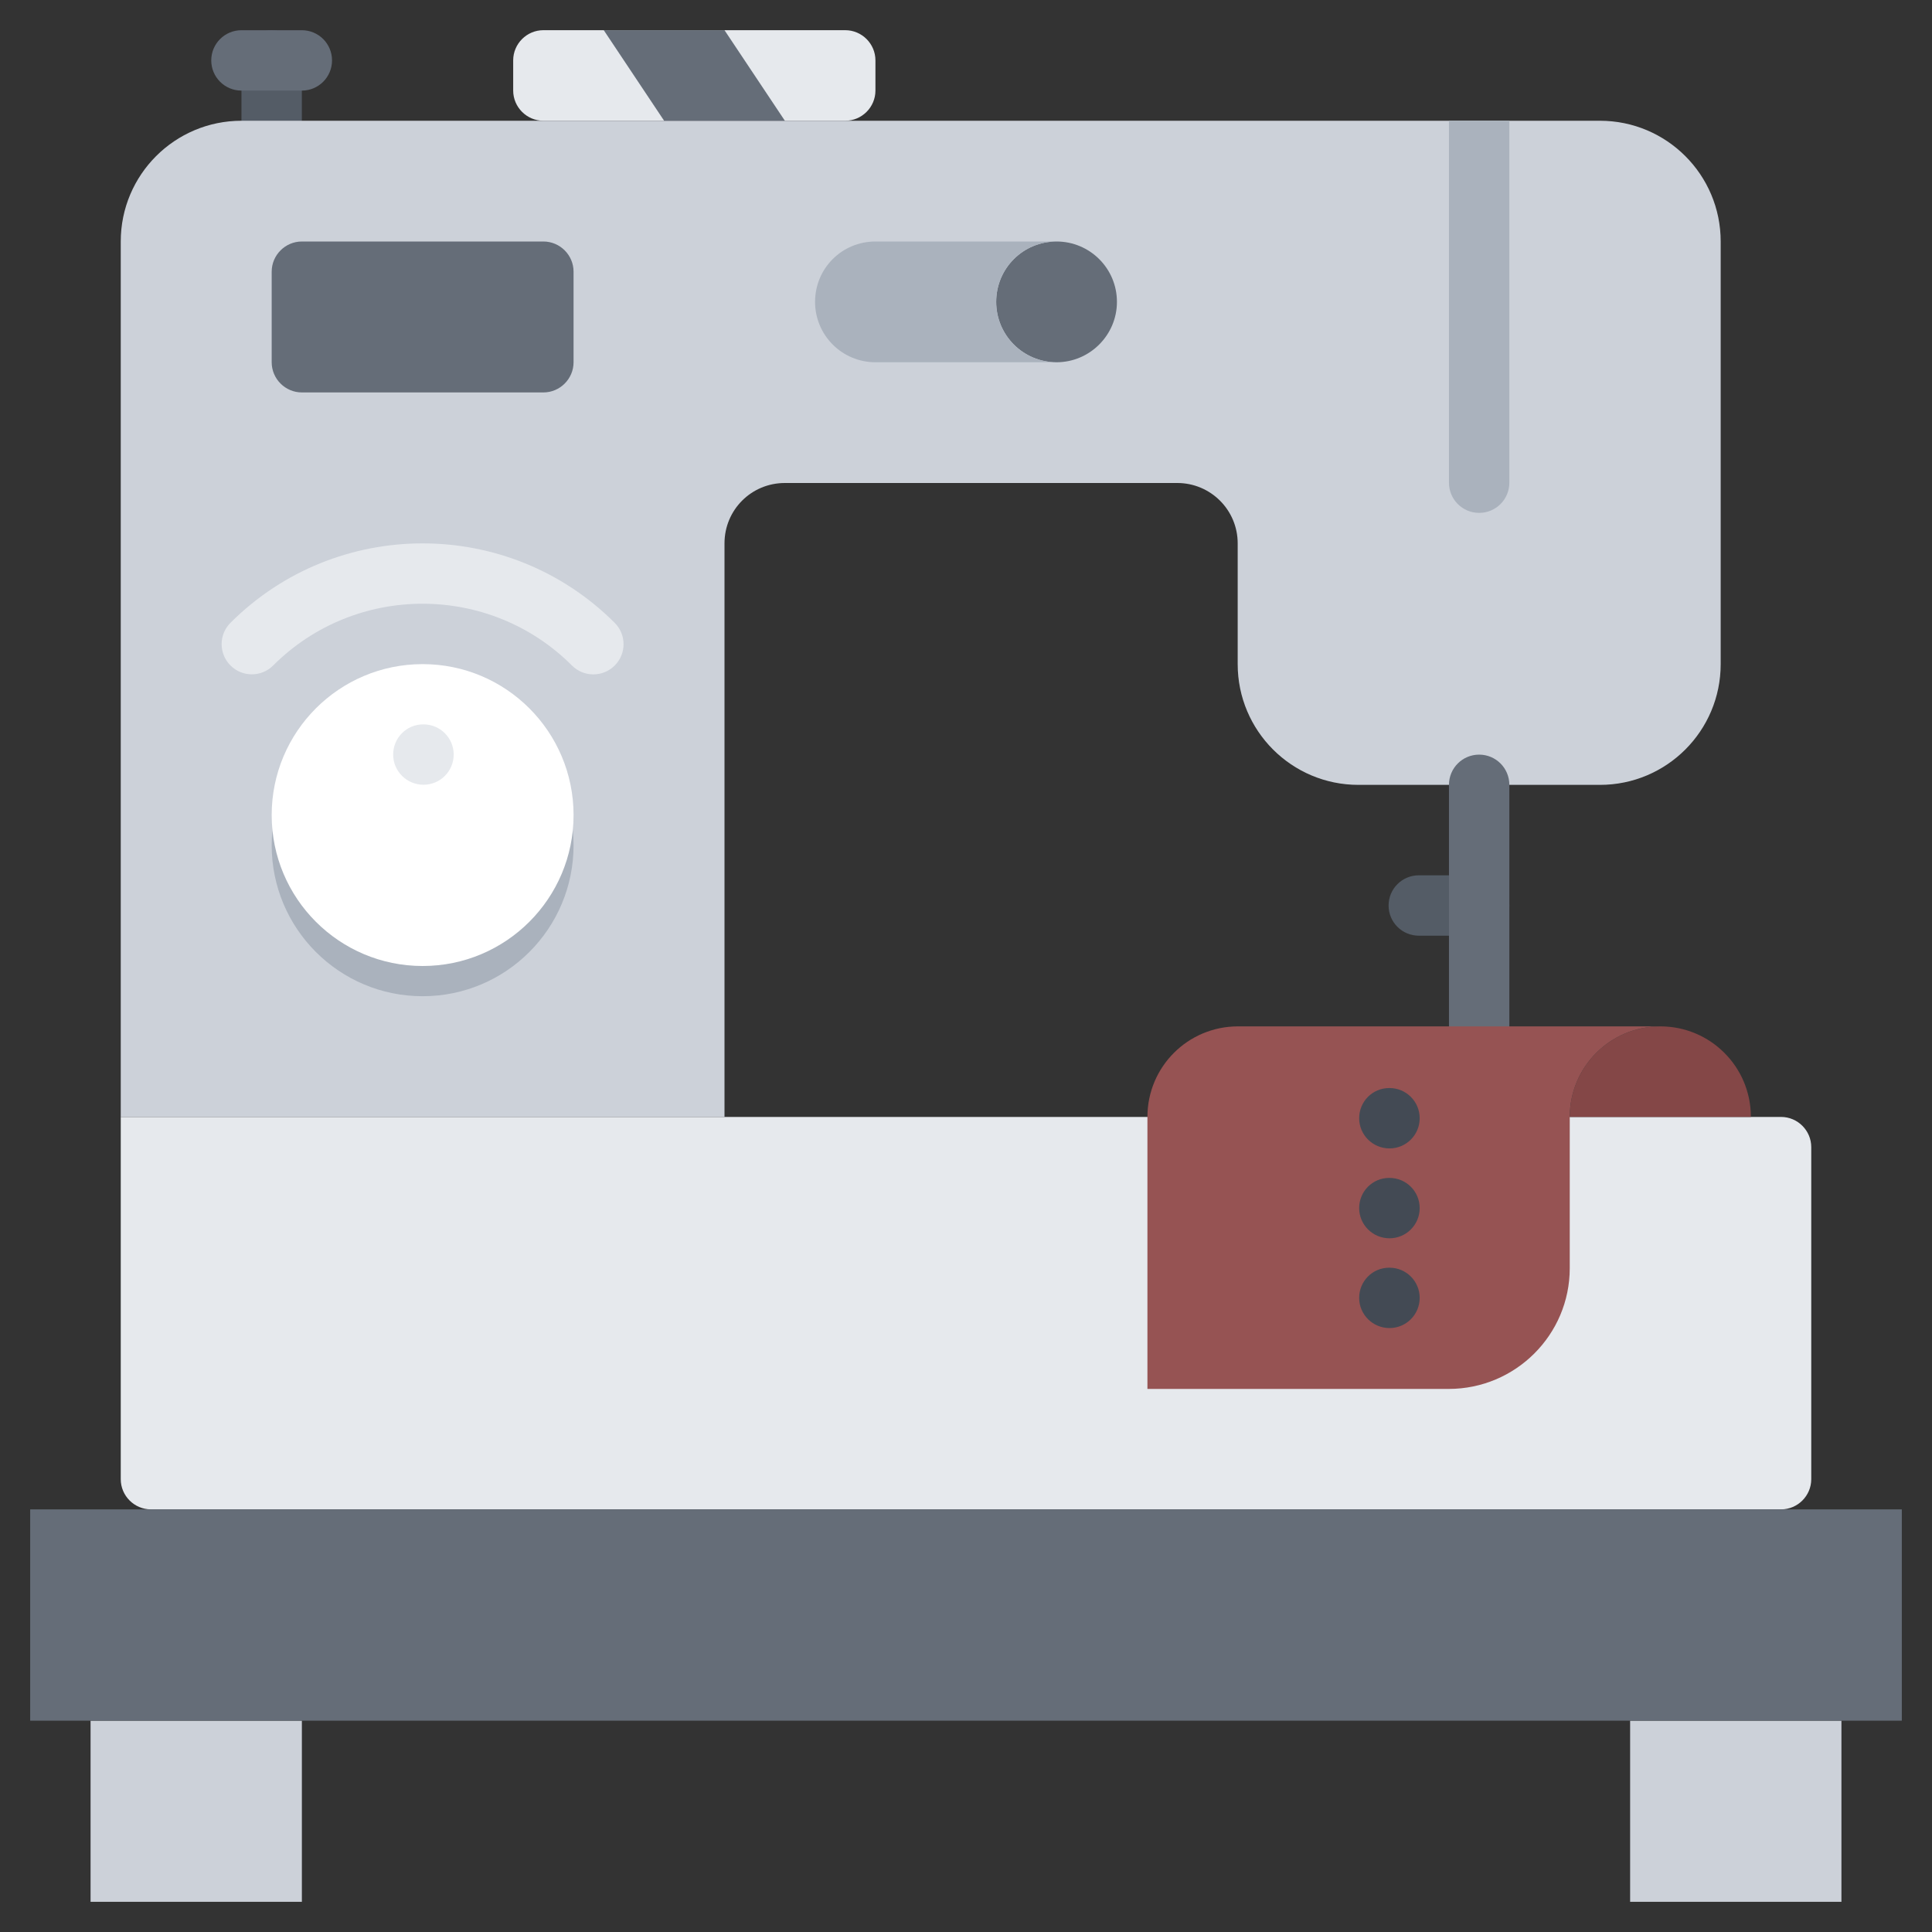 <svg id="icons" enable-background="new 0 0 64 64" height="512" viewBox="0 0 64 64" width="512" xmlns="http://www.w3.org/2000/svg"><rect x="0" y="0" width="64" height="64" fill="#333333" stroke="none"/><g><path d="m17 3c0 .55.45 1 1 1h10c.55 0 1-.45 1-1v-1c0-.55-.45-1-1-1h-10c-.55 0-1 .45-1 1z" fill="#e6e9ed"/><g><path d="m8.999 6.001c-.553 0-1-.447-1-1v-3c0-.553.447-1 1-1s1 .447 1 1v3c0 .553-.447 1-1 1z" fill="#545c66"/></g><g><path d="m9.999 3.001h-2.001c-.553 0-1-.447-1-1s.447-1 1-1h2.001c.553 0 1 .447 1 1s-.447 1-1 1z" fill="#656d78"/></g><path d="m59 37h-54-1v1 11c0 .55.45 1 1 1h54c.55 0 1-.45 1-1v-11c0-.55-.45-1-1-1z" fill="#e6e9ed"/><path d="m53 4h-4-20-3-4-5-8-1c-2.21 0-4 1.79-4 4v29h20v-19c0-1.11.89-2 2-2h13c1.1 0 2 .89 2 2v4c0 2.21 1.79 4 4 4h4 4c2.21 0 4-1.79 4-4v-14c0-2.21-1.79-4-4-4z" fill="#ccd1d9"/><g><path d="m49 30.996h-2.001c-.553 0-1-.447-1-1s.447-1 1-1h2.001c.553 0 1 .447 1 1s-.447 1-1 1z" fill="#545c66"/></g><g><path d="m48.999 34.996c-.553 0-1-.447-1-1v-7.998c0-.553.447-1 1-1s1 .447 1 1v7.998c0 .553-.447 1-1 1z" fill="#656d78"/></g><g><path d="m24 1 2 3h-4l-2-3z" fill="#656d78"/></g><g><path d="m35 8c1.1 0 2 .89 2 2 0 1.1-.9 2-2 2-1.11 0-2-.9-2-2 0-1.11.89-2 2-2z" fill="#656d78"/></g><g><path d="m61 57.09v5.91h-7v-5.91-.09h7z" fill="#ccd1d9"/></g><g><path d="m58 37h-6c0-1.66 1.34-3 3-3s3 1.34 3 3z" fill="#844747"/></g><g><path d="m10 57.09v5.91h-7v-5.91-.09h7z" fill="#ccd1d9"/></g><g><path d="m52 37v5.01c0 2.21-1.8 4-4.01 4h-9.98v-.01-9c0-1.66 1.34-3 3-3h7.99 6c-1.66 0-3 1.34-3 3z" fill="#965353"/></g><g><path d="m18 8c.55 0 1 .45 1 1v3c0 .55-.45 1-1 1h-8c-.55 0-1-.45-1-1v-3c0-.55.45-1 1-1z" fill="#656d78"/></g><g><circle cx="14" cy="28.001" fill="#aab2bd" r="5"/></g><g><circle cx="14" cy="27" fill="#fff" r="5"/></g><g><path d="m33 10c0 1.1.89 2 2 2h-6c-1.11 0-2-.9-2-2 0-1.11.89-2 2-2h6c-1.11 0-2 .89-2 2z" fill="#aab2bd"/></g><g><path d="m2.99 50h1.01 56 1 2v7h-2-7-44-7-2v-7z" fill="#656d78"/></g><g><path d="m19.655 22.34c-.256 0-.512-.098-.707-.293-2.729-2.73-7.171-2.729-9.899-.002-.391.391-1.023.391-1.414 0s-.391-1.024 0-1.414c3.51-3.508 9.22-3.508 12.728.002.391.391.391 1.023 0 1.414-.196.195-.452.293-.708.293z" fill="#e6e9ed"/></g><g><path d="m46.029 43.994c-.553 0-1.005-.447-1.005-1s.442-1 .994-1h.011c.552 0 1 .447 1 1s-.448 1-1 1z" fill="#434a54"/></g><g><path d="m46.029 41.02c-.553 0-1.005-.447-1.005-1s.442-1 .994-1h.011c.552 0 1 .447 1 1s-.448 1-1 1z" fill="#434a54"/></g><g><path d="m46.029 38.043c-.553 0-1.005-.447-1.005-1s.442-1 .994-1h.011c.552 0 1 .447 1 1s-.448 1-1 1z" fill="#434a54"/></g><g><path d="m14.029 25.996c-.553 0-1.005-.447-1.005-1s.442-1 .994-1h.011c.552 0 1 .447 1 1s-.448 1-1 1z" fill="#e6e9ed"/></g><path d="m47.999 4v11.99c0 .553.447 1 1 1s1-.447 1-1v-11.99z" fill="#aab2bd"/></g></svg>